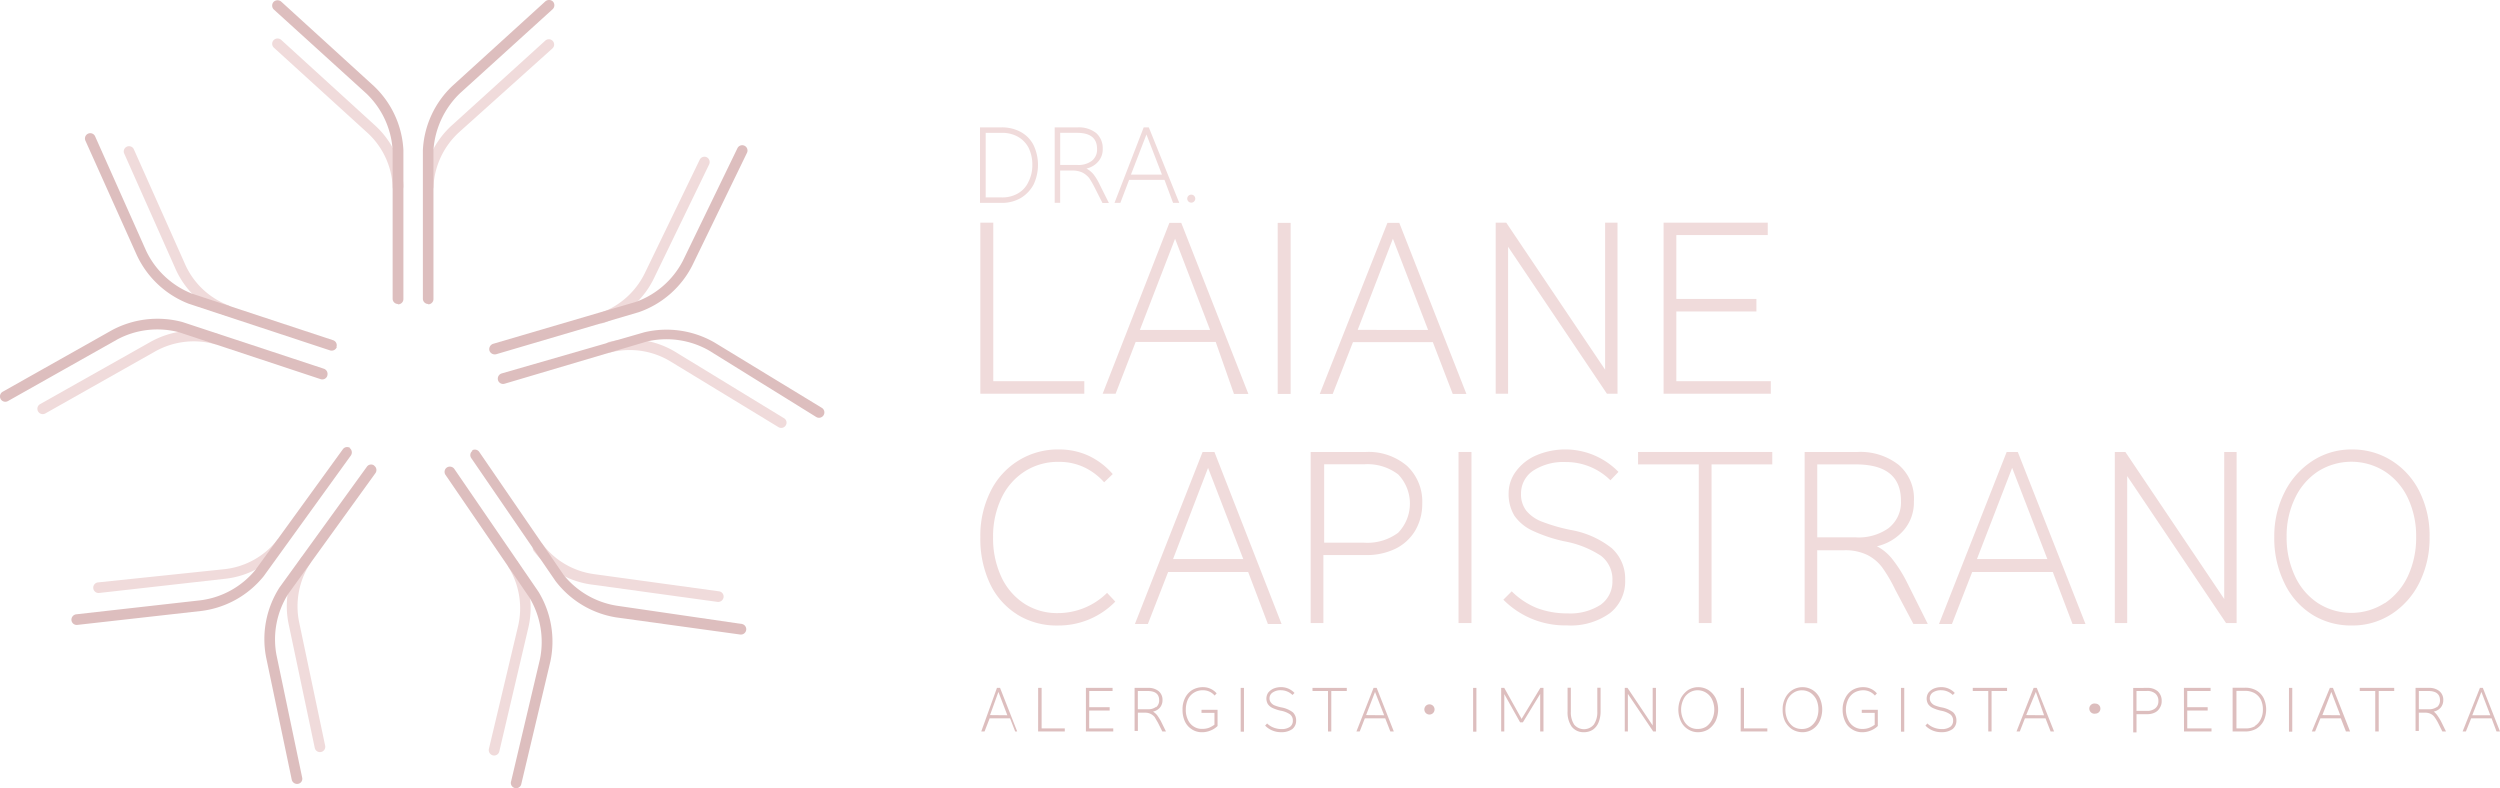 <svg xmlns="http://www.w3.org/2000/svg" width="300" height="94.579" viewBox="0 0 300 94.579">
  <g id="logo-laiane-capistrano" transform="translate(0.018 -0.013)">
    <path id="Caminho_1" data-name="Caminho 1" d="M53.76,12.23h1.554V31.249H66.235v1.51H53.76Z" transform="translate(63.863 14.505)" fill="#f0dbdb"/>
    <path id="Caminho_2" data-name="Caminho 2" d="M121.81,70h1.423l8.054,20.529h-1.729l-2.189-6.238h-9.608l-2.407,6.216H113.8Zm4.881,12.847-4.2-10.943-4.224,10.943Z" transform="translate(18.5 -43.243)" fill="#f0dbdb"/>
    <rect id="Retângulo_1" data-name="Retângulo 1" width="1.554" height="20.529" transform="translate(153.304 26.757)" fill="#f0dbdb"/>
    <path id="Caminho_3" data-name="Caminho 3" d="M133.83,70h1.423l8.054,20.529h-1.641l-2.386-6.216h-9.586l-2.429,6.216H125.71Zm4.881,12.847L134.486,71.9l-4.224,10.943Z" transform="translate(32.643 -43.243)" fill="#f0dbdb"/>
    <path id="Caminho_4" data-name="Caminho 4" d="M82.03,12.23H83.3L95.162,29.87V12.23H96.65V32.759H95.381L83.518,15.119v17.64H82.03Z" transform="translate(97.434 14.505)" fill="#f0dbdb"/>
    <path id="Caminho_5" data-name="Caminho 5" d="M91.24,12.23h12.5v1.488H92.772v7.66h9.608v1.51H92.772v8.361h11.337v1.51H91.24Z" transform="translate(108.371 14.505)" fill="#f0dbdb"/>
    <path id="Caminho_6" data-name="Caminho 6" d="M111.491,102.217A8.755,8.755,0,0,1,108.23,98.5a12.65,12.65,0,0,1-1.138-5.537,11.884,11.884,0,0,1,1.2-5.45,8.973,8.973,0,0,1,8.295-5.078,8.36,8.36,0,0,1,3.524.766,8.755,8.755,0,0,1,2.867,2.189l-1.029.985a7.529,7.529,0,0,0-2.429-1.817,7.047,7.047,0,0,0-2.977-.635,7.4,7.4,0,0,0-4.115,1.138,7.682,7.682,0,0,0-2.8,3.2,10.7,10.7,0,0,0-1.007,4.706,10.943,10.943,0,0,0,.985,4.749,7.66,7.66,0,0,0,2.758,3.217,7.223,7.223,0,0,0,4.027,1.138,8.4,8.4,0,0,0,5.909-2.429l.986,1.05a9.5,9.5,0,0,1-6.916,2.867,8.93,8.93,0,0,1-4.881-1.335" transform="translate(10.531 -28.486)" fill="#f0dbdb"/>
    <path id="Caminho_7" data-name="Caminho 7" d="M123.69,82.57h1.423l8.054,20.639h-1.641l-2.364-6.238h-9.608l-2.429,6.238H115.57Zm4.881,12.847-4.224-10.943-4.2,10.943Z" transform="translate(20.602 -28.319)" fill="#f0dbdb"/>
    <path id="Caminho_8" data-name="Caminho 8" d="M131.8,82.576a7.091,7.091,0,0,1,4.99,1.685A5.866,5.866,0,0,1,138.6,88.77a6.281,6.281,0,0,1-.832,3.217,5.668,5.668,0,0,1-2.364,2.189,7.835,7.835,0,0,1-3.611.766h-5.056v8.164H125.21V82.576Zm3.9,9.7a5.049,5.049,0,0,0,.022-7,6.063,6.063,0,0,0-4.071-1.226H126.83v9.411h4.815a6.194,6.194,0,0,0,4.049-1.182" transform="translate(32.051 -28.324)" fill="#f0dbdb"/>
    <rect id="Retângulo_2" data-name="Retângulo 2" width="1.554" height="20.529" transform="translate(175.005 54.251)" fill="#f0dbdb"/>
    <path id="Caminho_9" data-name="Caminho 9" d="M135.78,100.465l1.007-1.007a9.215,9.215,0,0,0,3.042,2.014,10.286,10.286,0,0,0,3.677.635,6.741,6.741,0,0,0,3.94-1.029,3.414,3.414,0,0,0,1.423-2.889,3.545,3.545,0,0,0-1.379-3,11.884,11.884,0,0,0-4.377-1.729,17.925,17.925,0,0,1-3.808-1.269,5.428,5.428,0,0,1-2.189-1.795,5.033,5.033,0,0,1-.7-2.736,4.377,4.377,0,0,1,.9-2.626,5.909,5.909,0,0,1,2.429-1.9,8.908,8.908,0,0,1,9.849,1.992l-.963,1.007a7.551,7.551,0,0,0-5.362-2.189,6.676,6.676,0,0,0-3.9,1.029,3.283,3.283,0,0,0-1.466,2.758,3.217,3.217,0,0,0,.635,2.057A4.509,4.509,0,0,0,140.42,91.1,21.189,21.189,0,0,0,143.9,92.1a10.943,10.943,0,0,1,4.9,2.189,4.946,4.946,0,0,1,1.6,3.808,4.815,4.815,0,0,1-1.838,3.983,8.054,8.054,0,0,1-5.165,1.466,10.418,10.418,0,0,1-7.616-3.086" transform="translate(44.602 -28.486)" fill="#f0dbdb"/>
    <path id="Caminho_10" data-name="Caminho 10" d="M97.128,26.3H89.84V24.81h16.108V26.3H98.66V45.339H97.128Z" transform="translate(106.708 29.441)" fill="#f0dbdb"/>
    <path id="Caminho_11" data-name="Caminho 11" d="M158.635,82.576A7.419,7.419,0,0,1,163.6,84.13a5.319,5.319,0,0,1,1.817,4.377,5.1,5.1,0,0,1-1.2,3.436,6.018,6.018,0,0,1-3.239,1.948,5.646,5.646,0,0,1,1.86,1.554,16.107,16.107,0,0,1,1.795,2.867l2.451,4.9h-1.729l-2.189-4.137a17.332,17.332,0,0,0-1.554-2.648,5.121,5.121,0,0,0-1.773-1.488,6.019,6.019,0,0,0-2.823-.569h-3.2v8.755h-1.51V82.576Zm3.808,9.083a3.918,3.918,0,0,0,1.423-3.217c0-2.933-1.817-4.377-5.428-4.377H153.82v8.755h4.6a6.194,6.194,0,0,0,4.005-1.138" transform="translate(64.232 -28.325)" fill="#f0dbdb"/>
    <path id="Caminho_12" data-name="Caminho 12" d="M167.8,82.57h1.335l8.12,20.639H175.7l-2.364-6.238h-9.674l-2.429,6.238H159.68Zm4.881,12.847-4.224-10.943-4.224,10.943Z" transform="translate(72.983 -28.319)" fill="#f0dbdb"/>
    <path id="Caminho_13" data-name="Caminho 13" d="M116,24.81h1.269l11.862,17.64V24.81h1.488V45.339h-1.269L117.488,27.7v17.64H116Z" transform="translate(137.758 29.441)" fill="#f0dbdb"/>
    <path id="Caminho_14" data-name="Caminho 14" d="M182.58,102.216a9.018,9.018,0,0,1-3.3-3.786,12.125,12.125,0,0,1-1.2-5.493A11.621,11.621,0,0,1,179.3,87.6a9.543,9.543,0,0,1,3.349-3.786,8.492,8.492,0,0,1,4.749-1.379,8.754,8.754,0,0,1,4.793,1.357,9.148,9.148,0,0,1,3.327,3.721,11.8,11.8,0,0,1,1.2,5.428,11.994,11.994,0,0,1-1.2,5.428,9.455,9.455,0,0,1-3.349,3.808,8.58,8.58,0,0,1-4.771,1.379,8.755,8.755,0,0,1-4.815-1.335m8.755-1.335a7.989,7.989,0,0,0,2.78-3.261,10.812,10.812,0,0,0,.985-4.684,10.572,10.572,0,0,0-.985-4.662,7.726,7.726,0,0,0-2.758-3.2,7.507,7.507,0,0,0-8.054,0,7.857,7.857,0,0,0-2.758,3.239,10.418,10.418,0,0,0-.985,4.6,10.812,10.812,0,0,0,.985,4.684,7.769,7.769,0,0,0,2.758,3.261,7.42,7.42,0,0,0,8.032,0" transform="translate(94.815 -28.485)" fill="#f0dbdb"/>
    <path id="Caminho_15" data-name="Caminho 15" d="M109.653,64.761a4.706,4.706,0,0,1,2.342.569,3.742,3.742,0,0,1,1.51,1.576,5.537,5.537,0,0,1,0,4.706,4.2,4.2,0,0,1-1.532,1.62,4.508,4.508,0,0,1-2.32.591H107.07V64.761Zm1.97,7.923a3.042,3.042,0,0,0,1.269-1.4,4.377,4.377,0,0,0,.46-2.035,4.552,4.552,0,0,0-.438-2.014,3.239,3.239,0,0,0-1.269-1.335,3.83,3.83,0,0,0-1.992-.481h-1.9v7.748h1.9a3.765,3.765,0,0,0,1.97-.481" transform="translate(10.511 -49.463)" fill="#f0dbdb"/>
    <path id="Caminho_16" data-name="Caminho 16" d="M113.95,64.762a3.349,3.349,0,0,1,2.189.678,2.408,2.408,0,0,1,.788,1.9,2.188,2.188,0,0,1-.525,1.51,2.6,2.6,0,0,1-1.423.854,3,3,0,0,1,.832.678,6.874,6.874,0,0,1,.766,1.269l1.094,2.189H116.9l-.919-1.817a11.729,11.729,0,0,0-.678-1.182,2.67,2.67,0,0,0-.81-.657,2.78,2.78,0,0,0-1.226-.241h-1.445v3.874h-.657V64.762Zm1.685,4.005a1.707,1.707,0,0,0,.613-1.423c0-1.291-.81-1.926-2.408-1.926h-2.014v3.852h2.014a2.692,2.692,0,0,0,1.795-.5" transform="translate(15.38 -49.465)" fill="#f0dbdb"/>
    <path id="Caminho_17" data-name="Caminho 17" d="M117.952,64.76h.613l3.655,9.061h-.744l-1.029-2.758H116.2l-1.051,2.758h-.7Zm2.189,5.669-1.86-4.815-1.86,4.815Z" transform="translate(19.274 -49.463)" fill="#f0dbdb"/>
    <path id="Caminho_18" data-name="Caminho 18" d="M109.022,95.51h.372l2.057,5.231h-.241l-.613-1.576h-2.451l-.613,1.576h-.394Zm1.248,3.283-1.072-2.8-1.007,2.78Z" transform="translate(10.594 -12.95)" fill="#ddbebe"/>
    <path id="Caminho_19" data-name="Caminho 19" d="M56.93,37.75h.416v4.859h2.78v.372h-3.2Z" transform="translate(67.63 44.81)" fill="#ddbebe"/>
    <path id="Caminho_20" data-name="Caminho 20" d="M59.55,37.75h3.2v.372h-2.8V40.07H62.4v.394H59.944v2.145h2.889v.372H59.55Z" transform="translate(70.741 44.81)" fill="#ddbebe"/>
    <path id="Caminho_21" data-name="Caminho 21" d="M117.17,95.512a1.9,1.9,0,0,1,1.269.394A1.335,1.335,0,0,1,118.9,97a1.379,1.379,0,0,1-.306.875,1.51,1.51,0,0,1-.832.481,2.188,2.188,0,0,1,.481.416,7.173,7.173,0,0,1,.46.722l.613,1.248h-.438l-.525-1.051-.394-.678a1.488,1.488,0,0,0-.46-.372,1.466,1.466,0,0,0-.722-.153h-.832v2.189h-.394V95.512Zm.963,2.32A1.029,1.029,0,0,0,118.5,97c0-.744-.46-1.116-1.4-1.116h-1.16v2.189h1.16a1.554,1.554,0,0,0,1.029-.285" transform="translate(20.582 -12.952)" fill="#ddbebe"/>
    <path id="Caminho_22" data-name="Caminho 22" d="M119.3,100.526a2.188,2.188,0,0,1-.832-.941,3.239,3.239,0,0,1-.285-1.423,2.933,2.933,0,0,1,.306-1.4,2.32,2.32,0,0,1,.875-.963,2.517,2.517,0,0,1,1.291-.328,2.127,2.127,0,0,1,1.62.744l-.241.263a1.8,1.8,0,0,0-1.4-.635,1.94,1.94,0,0,0-1.817,1.116,2.954,2.954,0,0,0-.241,1.2,2.626,2.626,0,0,0,.241,1.2,1.86,1.86,0,0,0,.7.832,1.773,1.773,0,0,0,1.029.285,2.32,2.32,0,0,0,.81-.131,3.327,3.327,0,0,0,.657-.372V98.556h-1.554v-.372h1.926v1.948a2.5,2.5,0,0,1-.854.547,2.583,2.583,0,0,1-1.007.2,2.189,2.189,0,0,1-1.226-.35" transform="translate(23.704 -12.998)" fill="#ddbebe"/>
    <rect id="Retângulo_3" data-name="Retângulo 3" width="0.394" height="5.253" transform="translate(148.864 82.56)" fill="#ddbebe"/>
    <path id="Caminho_23" data-name="Caminho 23" d="M122.71,100.088l.241-.263a2.189,2.189,0,0,0,.788.5,2.583,2.583,0,0,0,.941.175,1.707,1.707,0,0,0,1.007-.263.875.875,0,0,0,.35-.744.9.9,0,0,0-.35-.766,2.845,2.845,0,0,0-1.138-.438,4.88,4.88,0,0,1-.963-.328,1.423,1.423,0,0,1-.547-.46,1.335,1.335,0,0,1-.175-.7,1.314,1.314,0,0,1,.219-.678,1.8,1.8,0,0,1,.635-.481,2.342,2.342,0,0,1,.9-.175,2.189,2.189,0,0,1,1.62.7l-.241.241a1.992,1.992,0,0,0-1.379-.569,1.641,1.641,0,0,0-.985.263.81.81,0,0,0-.394.7.788.788,0,0,0,.175.525,1.029,1.029,0,0,0,.481.35,4.379,4.379,0,0,0,.875.241,3.283,3.283,0,0,1,1.269.569,1.335,1.335,0,0,1,.394.985,1.269,1.269,0,0,1-.46,1.029,2.188,2.188,0,0,1-1.313.372,2.626,2.626,0,0,1-1.948-.788" transform="translate(29.085 -12.998)" fill="#ddbebe"/>
    <path id="Caminho_24" data-name="Caminho 24" d="M73.84,38.122H71.98V37.75h4.115v.372h-1.86v4.859H73.84Z" transform="translate(85.502 44.81)" fill="#ddbebe"/>
    <path id="Caminho_25" data-name="Caminho 25" d="M129.777,95.51h.372l2.057,5.231h-.416l-.613-1.576h-2.451l-.613,1.576h-.394Zm1.269,3.283-1.094-2.8-1.072,2.78Z" transform="translate(35.034 -12.95)" fill="#ddbebe"/>
    <rect id="Retângulo_4" data-name="Retângulo 4" width="0.394" height="5.253" transform="translate(176.756 82.56)" fill="#ddbebe"/>
    <path id="Caminho_26" data-name="Caminho 26" d="M82.33,37.75H82.7l2.079,3.721,2.254-3.721h.372v5.231h-.394V38.472l-2.079,3.414h-.328l-1.9-3.392v4.487H82.33Z" transform="translate(97.793 44.81)" fill="#ddbebe"/>
    <path id="Caminho_27" data-name="Caminho 27" d="M139.806,100.184a3.02,3.02,0,0,1-.5-1.838V95.5h.394v2.845a2.714,2.714,0,0,0,.394,1.576,1.532,1.532,0,0,0,2.364,0,2.627,2.627,0,0,0,.416-1.554V95.5h.394v2.845a3.436,3.436,0,0,1-.241,1.313,1.969,1.969,0,0,1-.678.875,1.926,1.926,0,0,1-1.072.306,1.773,1.773,0,0,1-1.466-.657" transform="translate(48.784 -12.962)" fill="#ddbebe"/>
    <path id="Caminho_28" data-name="Caminho 28" d="M89.11,37.75h.328l3.02,4.509V37.75h.394v5.231h-.328l-3.042-4.509v4.509H89.11Z" transform="translate(105.845 44.81)" fill="#ddbebe"/>
    <path id="Caminho_29" data-name="Caminho 29" d="M146.54,100.526a2.189,2.189,0,0,1-.854-.963,3.3,3.3,0,0,1,0-2.78,2.8,2.8,0,0,1,.854-.963,2.32,2.32,0,0,1,2.451,0,2.539,2.539,0,0,1,.854.941,3.3,3.3,0,0,1,0,2.78,2.692,2.692,0,0,1-.854.985,2.407,2.407,0,0,1-1.226.35,2.189,2.189,0,0,1-1.226-.35m2.189-.328a2.188,2.188,0,0,0,.7-.854,2.84,2.84,0,0,0,0-2.386,1.948,1.948,0,0,0-.7-.81,1.882,1.882,0,0,0-1.029-.306,1.838,1.838,0,0,0-1.029.306,1.86,1.86,0,0,0-.7.832,2.8,2.8,0,0,0,0,2.364,1.926,1.926,0,0,0,.7.854,1.773,1.773,0,0,0,1.029.285,1.86,1.86,0,0,0,1.029-.285" transform="translate(56.006 -12.997)" fill="#ddbebe"/>
    <path id="Caminho_30" data-name="Caminho 30" d="M95.47,37.75h.394v4.859h2.8v.372h-3.2Z" transform="translate(113.398 44.81)" fill="#ddbebe"/>
    <path id="Caminho_31" data-name="Caminho 31" d="M152.239,100.526a2.6,2.6,0,0,1-.854-.963,3.218,3.218,0,0,1-.285-1.4,2.912,2.912,0,0,1,.306-1.379,2.407,2.407,0,0,1,.854-.963,2.32,2.32,0,0,1,2.451,0,2.32,2.32,0,0,1,.832.941,3.3,3.3,0,0,1,0,2.78,2.342,2.342,0,0,1-.854.985,2.188,2.188,0,0,1-1.2.35,2.364,2.364,0,0,1-1.248-.35m2.189-.328a2.189,2.189,0,0,0,.722-.854,2.91,2.91,0,0,0,.241-1.182,2.955,2.955,0,0,0-.241-1.2,2.188,2.188,0,0,0-.7-.81,1.882,1.882,0,0,0-1.029-.306,1.794,1.794,0,0,0-1.029.306,2.057,2.057,0,0,0-.722.832,3.02,3.02,0,0,0,0,2.364,2.189,2.189,0,0,0,.7.854,1.882,1.882,0,0,0,1.051.285,1.794,1.794,0,0,0,1.007-.285" transform="translate(62.798 -12.998)" fill="#ddbebe"/>
    <path id="Caminho_32" data-name="Caminho 32" d="M155.528,100.526a2.057,2.057,0,0,1-.832-.941,3.239,3.239,0,0,1-.306-1.423,2.933,2.933,0,0,1,.328-1.4,2.32,2.32,0,0,1,.875-.963,2.517,2.517,0,0,1,1.291-.328,2.127,2.127,0,0,1,1.62.744l-.241.263a1.838,1.838,0,0,0-1.4-.635,2.189,2.189,0,0,0-1.072.285,1.97,1.97,0,0,0-.744.832,2.889,2.889,0,0,0,0,2.407,1.86,1.86,0,0,0,.7.832,1.773,1.773,0,0,0,1.029.285,2.189,2.189,0,0,0,.788-.131,2.932,2.932,0,0,0,.678-.372V98.556h-1.554v-.372h1.926v1.948a2.5,2.5,0,0,1-.854.547,2.583,2.583,0,0,1-1.007.2,2.189,2.189,0,0,1-1.226-.35" transform="translate(66.706 -12.998)" fill="#ddbebe"/>
    <rect id="Retângulo_5" data-name="Retângulo 5" width="0.394" height="5.253" transform="translate(228.098 82.56)" fill="#ddbebe"/>
    <path id="Caminho_33" data-name="Caminho 33" d="M158.93,100.088l.241-.263a2.189,2.189,0,0,0,.788.5,2.582,2.582,0,0,0,.941.175,1.707,1.707,0,0,0,1.007-.263.876.876,0,0,0,.35-.744.9.9,0,0,0-.35-.766,2.846,2.846,0,0,0-1.138-.438,4.879,4.879,0,0,1-.963-.328,1.423,1.423,0,0,1-.547-.46,1.336,1.336,0,0,1-.175-.7,1.313,1.313,0,0,1,.219-.678,1.8,1.8,0,0,1,.635-.481,2.341,2.341,0,0,1,.9-.175,2.189,2.189,0,0,1,1.62.7l-.241.241a1.992,1.992,0,0,0-1.379-.569,1.773,1.773,0,0,0-1.007.263.854.854,0,0,0-.372.7.788.788,0,0,0,.175.525,1.029,1.029,0,0,0,.482.35,4.378,4.378,0,0,0,.875.241,3.283,3.283,0,0,1,1.269.569,1.335,1.335,0,0,1,.394.985,1.269,1.269,0,0,1-.46,1.029,2.188,2.188,0,0,1-1.313.372,2.626,2.626,0,0,1-1.948-.788" transform="translate(72.098 -12.998)" fill="#ddbebe"/>
    <path id="Caminho_34" data-name="Caminho 34" d="M110.06,38.122H108.2V37.75h4.115v.372h-1.86v4.859h-.394Z" transform="translate(128.515 44.81)" fill="#ddbebe"/>
    <path id="Caminho_35" data-name="Caminho 35" d="M166,95.51h.372l2.079,5.231h-.416l-.613-1.576h-2.473l-.613,1.576h-.394Zm1.248,3.283-.985-2.8-1.16,2.78Z" transform="translate(78.021 -12.95)" fill="#ddbebe"/>
    <path id="Caminho_36" data-name="Caminho 36" d="M172.025,95.512a1.816,1.816,0,0,1,1.269.416,1.51,1.51,0,0,1,.46,1.16,1.4,1.4,0,0,1-.219.81,1.356,1.356,0,0,1-.591.569,2.035,2.035,0,0,1-.919.2h-1.291v2.189h-.394v-5.34Zm.963,2.451a1.072,1.072,0,0,0,.372-.875,1.116,1.116,0,0,0-.372-.9,1.488,1.488,0,0,0-1.029-.306h-1.226v2.386h1.226a1.488,1.488,0,0,0,1.029-.306" transform="translate(85.628 -12.952)" fill="#ddbebe"/>
    <path id="Caminho_37" data-name="Caminho 37" d="M119.79,37.75h3.2v.372h-2.8V40.07h2.451v.394h-2.451v2.145h2.911v.372h-3.3Z" transform="translate(142.262 44.81)" fill="#ddbebe"/>
    <path id="Caminho_38" data-name="Caminho 38" d="M177.278,95.5a2.648,2.648,0,0,1,1.357.328,2.189,2.189,0,0,1,.875.919,3.217,3.217,0,0,1,0,2.736,2.407,2.407,0,0,1-.875.941,2.692,2.692,0,0,1-1.335.328h-1.51V95.5Zm1.16,4.6a1.86,1.86,0,0,0,.722-.81,2.473,2.473,0,0,0,.263-1.182,2.735,2.735,0,0,0-.241-1.16,1.97,1.97,0,0,0-.744-.788,2.364,2.364,0,0,0-1.138-.284H176.25v4.509h1.116a2.189,2.189,0,0,0,1.138-.285" transform="translate(92.106 -12.962)" fill="#ddbebe"/>
    <rect id="Retângulo_6" data-name="Retângulo 6" width="0.394" height="5.253" transform="translate(274.659 82.56)" fill="#ddbebe"/>
    <path id="Caminho_39" data-name="Caminho 39" d="M182.3,95.51h.372l2.057,5.231h-.5l-.613-1.576h-2.451l-.635,1.576h-.394Zm1.248,3.283-1.072-2.8-1.072,2.78Z" transform="translate(97.265 -12.95)" fill="#ddbebe"/>
    <path id="Caminho_40" data-name="Caminho 40" d="M131.29,38.122h-1.86V37.75h4.137v.372h-1.86v4.859h-.416Z" transform="translate(153.721 44.81)" fill="#ddbebe"/>
    <path id="Caminho_41" data-name="Caminho 41" d="M187.418,95.512a1.9,1.9,0,0,1,1.269.394,1.335,1.335,0,0,1,.46,1.094,1.379,1.379,0,0,1-.307.875,1.51,1.51,0,0,1-.832.481,2.189,2.189,0,0,1,.394.416,7.177,7.177,0,0,1,.46.722l.613,1.247h-.438l-.525-1.051a5.43,5.43,0,0,0-.416-.678,1.2,1.2,0,0,0-.438-.372,1.467,1.467,0,0,0-.722-.153h-.722v2.189h-.394V95.512Zm.963,2.32a1.029,1.029,0,0,0,.372-.832c0-.744-.482-1.116-1.4-1.116h-1.138v2.189h1.16a1.6,1.6,0,0,0,1.029-.285" transform="translate(104.028 -12.952)" fill="#ddbebe"/>
    <path id="Caminho_42" data-name="Caminho 42" d="M190.479,95.51h.35l2.057,5.231h-.416l-.591-1.576h-2.451l-.635,1.576H188.4Zm1.248,3.283-1.072-2.8-1.094,2.8Z" transform="translate(107.095 -12.95)" fill="#ddbebe"/>
    <path id="Caminho_43" data-name="Caminho 43" d="M83.325,78.325a.657.657,0,0,1-.635-.635,9.324,9.324,0,0,0-3.108-6.566L68.421,60.969a.635.635,0,0,1,0-.9.657.657,0,0,1,.919,0L80.458,70.205a10.44,10.44,0,0,1,3.524,7.441.678.678,0,0,1-.635.657Z" transform="translate(-35.591 -55.25)" fill="#f0dbdb"/>
    <path id="Caminho_44" data-name="Caminho 44" d="M83.326,94.233a.635.635,0,0,1-.635-.635V75.761A10.265,10.265,0,0,0,79.562,69L68.422,58.887a.657.657,0,0,1,0-.919.678.678,0,0,1,.919,0L80.459,68.1a11.359,11.359,0,0,1,3.524,7.66V93.642a.635.635,0,0,1-.657.635" transform="translate(-35.593 -57.742)" fill="#ddbebe"/>
    <path id="Caminho_45" data-name="Caminho 45" d="M77.133,78.277h0a.635.635,0,0,1-.613-.657,10.571,10.571,0,0,1,3.567-7.463l11.1-10.068a.635.635,0,0,1,.854.941l-11.14,10a9.455,9.455,0,0,0-3.13,6.566.635.635,0,0,1-.635.635" transform="translate(-25.77 -55.202)" fill="#f0dbdb"/>
    <path id="Caminho_46" data-name="Caminho 46" d="M77.145,94.251a.635.635,0,0,1-.635-.635V75.779a11.359,11.359,0,0,1,3.546-7.7L91.2,57.942a.678.678,0,0,1,.9,0,.657.657,0,0,1,0,.919L80.953,68.973a10.44,10.44,0,0,0-3.174,6.807V93.66a.635.635,0,0,1-.635.635" transform="translate(-25.782 -57.76)" fill="#ddbebe"/>
    <path id="Caminho_47" data-name="Caminho 47" d="M86.068,85.913a.613.613,0,0,1,.416-.788,9.5,9.5,0,0,0,5.362-4.815l6.566-13.569a.635.635,0,0,1,.854-.306.657.657,0,0,1,.285.854L92.984,80.836a10.484,10.484,0,0,1-6.128,5.493.635.635,0,0,1-.81-.416h0" transform="translate(-14.47 -47.551)" fill="#f0dbdb"/>
    <path id="Caminho_48" data-name="Caminho 48" d="M80.172,90.385a.679.679,0,0,1,.438-.81l17.137-5.034a10.243,10.243,0,0,0,5.625-4.9l6.566-13.548a.636.636,0,1,1,1.138.569l-6.566,13.526a11.381,11.381,0,0,1-6.391,5.581L80.981,90.823a.678.678,0,0,1-.81-.438" transform="translate(-21.46 -48.302)" fill="#ddbebe"/>
    <path id="Caminho_49" data-name="Caminho 49" d="M86.534,77.487h0a.635.635,0,0,1,.438-.788,10.505,10.505,0,0,1,8.185,1.335l12.8,7.813a.613.613,0,0,1,.219.875.635.635,0,0,1-.875.2L94.456,79.107A9.433,9.433,0,0,0,87.3,77.925a.591.591,0,0,1-.766-.438" transform="translate(-13.909 -35.656)" fill="#f0dbdb"/>
    <path id="Caminho_50" data-name="Caminho 50" d="M80.641,81.9a.657.657,0,0,1,.438-.788l17.137-4.946a11.534,11.534,0,0,1,8.4,1.226l12.869,7.835a.644.644,0,1,1-.678,1.094l-12.847-7.967a10.33,10.33,0,0,0-7.376-1.094L81.451,82.34a.635.635,0,0,1-.81-.438" transform="translate(-20.903 -36.284)" fill="#ddbebe"/>
    <path id="Caminho_51" data-name="Caminho 51" d="M82.827,87.611a.635.635,0,0,1,.875.153,9.367,9.367,0,0,0,6.238,3.611l14.948,2.057a.635.635,0,0,1,.547.722.657.657,0,0,1-.722.547L89.787,92.645A10.571,10.571,0,0,1,82.652,88.6a.657.657,0,0,1,.153-.9h0" transform="translate(-18.624 -22.46)" fill="#f0dbdb"/>
    <path id="Caminho_52" data-name="Caminho 52" d="M79.3,82.551a.635.635,0,0,1,.875.153L90.291,97.455a10.243,10.243,0,0,0,6.413,3.721l14.992,2.189a.641.641,0,0,1-.175,1.269l-14.9-2.057A11.424,11.424,0,0,1,89.328,98.2L79.217,83.448a.635.635,0,0,1,.175-.875" transform="translate(-22.693 -28.475)" fill="#ddbebe"/>
    <path id="Caminho_53" data-name="Caminho 53" d="M82.676,88.547h0a.635.635,0,0,1,.875.175,10.549,10.549,0,0,1,1.269,8.185l-3.436,14.642a.635.635,0,0,1-.766.46.657.657,0,0,1-.482-.766L83.617,96.6A9.389,9.389,0,0,0,82.5,89.444a.657.657,0,0,1,.175-.875" transform="translate(-21.489 -21.351)" fill="#f0dbdb"/>
    <path id="Caminho_54" data-name="Caminho 54" d="M77.964,83.492a.657.657,0,0,1,.9.153L88.973,98.4a11.49,11.49,0,0,1,1.423,8.361l-3.48,14.664a.635.635,0,1,1-1.226-.306l3.458-14.642A10.374,10.374,0,0,0,87.9,99.118L77.811,84.367a.635.635,0,0,1,.153-.875" transform="translate(-24.369 -27.37)" fill="#ddbebe"/>
    <path id="Caminho_55" data-name="Caminho 55" d="M71.67,88.369a.635.635,0,0,1,.153.875,9.5,9.5,0,0,0-1.291,7.091l3.108,14.751a.637.637,0,1,1-1.248.263L69.285,96.62a10.615,10.615,0,0,1,1.488-8.1.635.635,0,0,1,.875-.175h0" transform="translate(-34.639 -21.589)" fill="#f0dbdb"/>
    <path id="Caminho_56" data-name="Caminho 56" d="M80.989,83.411a.635.635,0,0,1,.153.875L70.68,98.776a10.2,10.2,0,0,0-1.423,7.332l3.086,14.729a.613.613,0,0,1-.482.744.657.657,0,0,1-.766-.482L68.01,106.37a11.49,11.49,0,0,1,1.62-8.361L80.113,83.521a.613.613,0,0,1,.875-.131" transform="translate(-36.1 -27.509)" fill="#ddbebe"/>
    <path id="Caminho_57" data-name="Caminho 57" d="M81.325,87.333h0a.657.657,0,0,1,0,.9,10.484,10.484,0,0,1-7.266,3.94L59.132,93.855A.638.638,0,1,1,59,92.586l15.08-1.576a9.345,9.345,0,0,0,6.369-3.458.657.657,0,0,1,.875-.131" transform="translate(-47.248 -22.686)" fill="#f0dbdb"/>
    <path id="Caminho_58" data-name="Caminho 58" d="M90.609,82.411a.657.657,0,0,1,.153.9L80.3,97.8a11.447,11.447,0,0,1-7.4,4.158L57.954,103.64a.635.635,0,0,1-.722-.547.657.657,0,0,1,.569-.722l14.948-1.685a10.177,10.177,0,0,0,6.566-3.655L89.8,82.564a.635.635,0,0,1,.875-.153" transform="translate(-48.675 -28.641)" fill="#ddbebe"/>
    <path id="Caminho_59" data-name="Caminho 59" d="M77.4,77.113a.657.657,0,0,1-.788.416,9.477,9.477,0,0,0-7.157.9L56.321,85.846a.642.642,0,0,1-.635-1.116l13.132-7.4A10.659,10.659,0,0,1,77,76.3a.613.613,0,0,1,.416.788Z" transform="translate(-50.893 -36.222)" fill="#f0dbdb"/>
    <path id="Caminho_60" data-name="Caminho 60" d="M92.594,82.09a.635.635,0,0,1-.81.416L74.8,76.881a10.2,10.2,0,0,0-7.4.854l-13.132,7.4a.642.642,0,1,1-.635-1.116l13.132-7.4a11.578,11.578,0,0,1,8.448-.963l16.962,5.6a.657.657,0,0,1,.416.81" transform="translate(-53.33 -36.996)" fill="#ddbebe"/>
    <path id="Caminho_61" data-name="Caminho 61" d="M73.019,85.687h0a.613.613,0,0,1-.81.394,10.505,10.505,0,0,1-5.975-5.734L60.128,66.624a.635.635,0,0,1,1.16-.5l6.128,13.745a9.346,9.346,0,0,0,5.209,5.012.635.635,0,0,1,.394.81" transform="translate(-45.267 -48.243)" fill="#f0dbdb"/>
    <path id="Caminho_62" data-name="Caminho 62" d="M88.192,90.723a.657.657,0,0,1-.81.416l-16.962-5.6a11.425,11.425,0,0,1-6.216-5.8L58.032,65.992a.637.637,0,1,1,1.16-.525l6.128,13.745a10.287,10.287,0,0,0,5.45,5.1l16.962,5.6a.635.635,0,0,1,.416.81" transform="translate(-47.79 -49.077)" fill="#ddbebe"/>
    <path id="Caminho_63" data-name="Caminho 63" d="M132.66,96.91a.613.613,0,1,1-.6-.5.613.613,0,0,1,.6.5" transform="translate(39.459 -11.877)" fill="#dcbdbd"/>
    <path id="Caminho_64" data-name="Caminho 64" d="M169.256,96.967a.591.591,0,0,1-.591.613.613.613,0,1,1,0-1.2.591.591,0,0,1,.591.591" transform="translate(82.772 -11.934)" fill="#dcbdbd"/>
    <path id="Caminho_65" data-name="Caminho 65" d="M119.4,68.931a.481.481,0,1,1-.482-.481.482.482,0,0,1,.482.481" transform="translate(24.014 -45.08)" fill="#f0dbdb"/>
  </g>
</svg>
